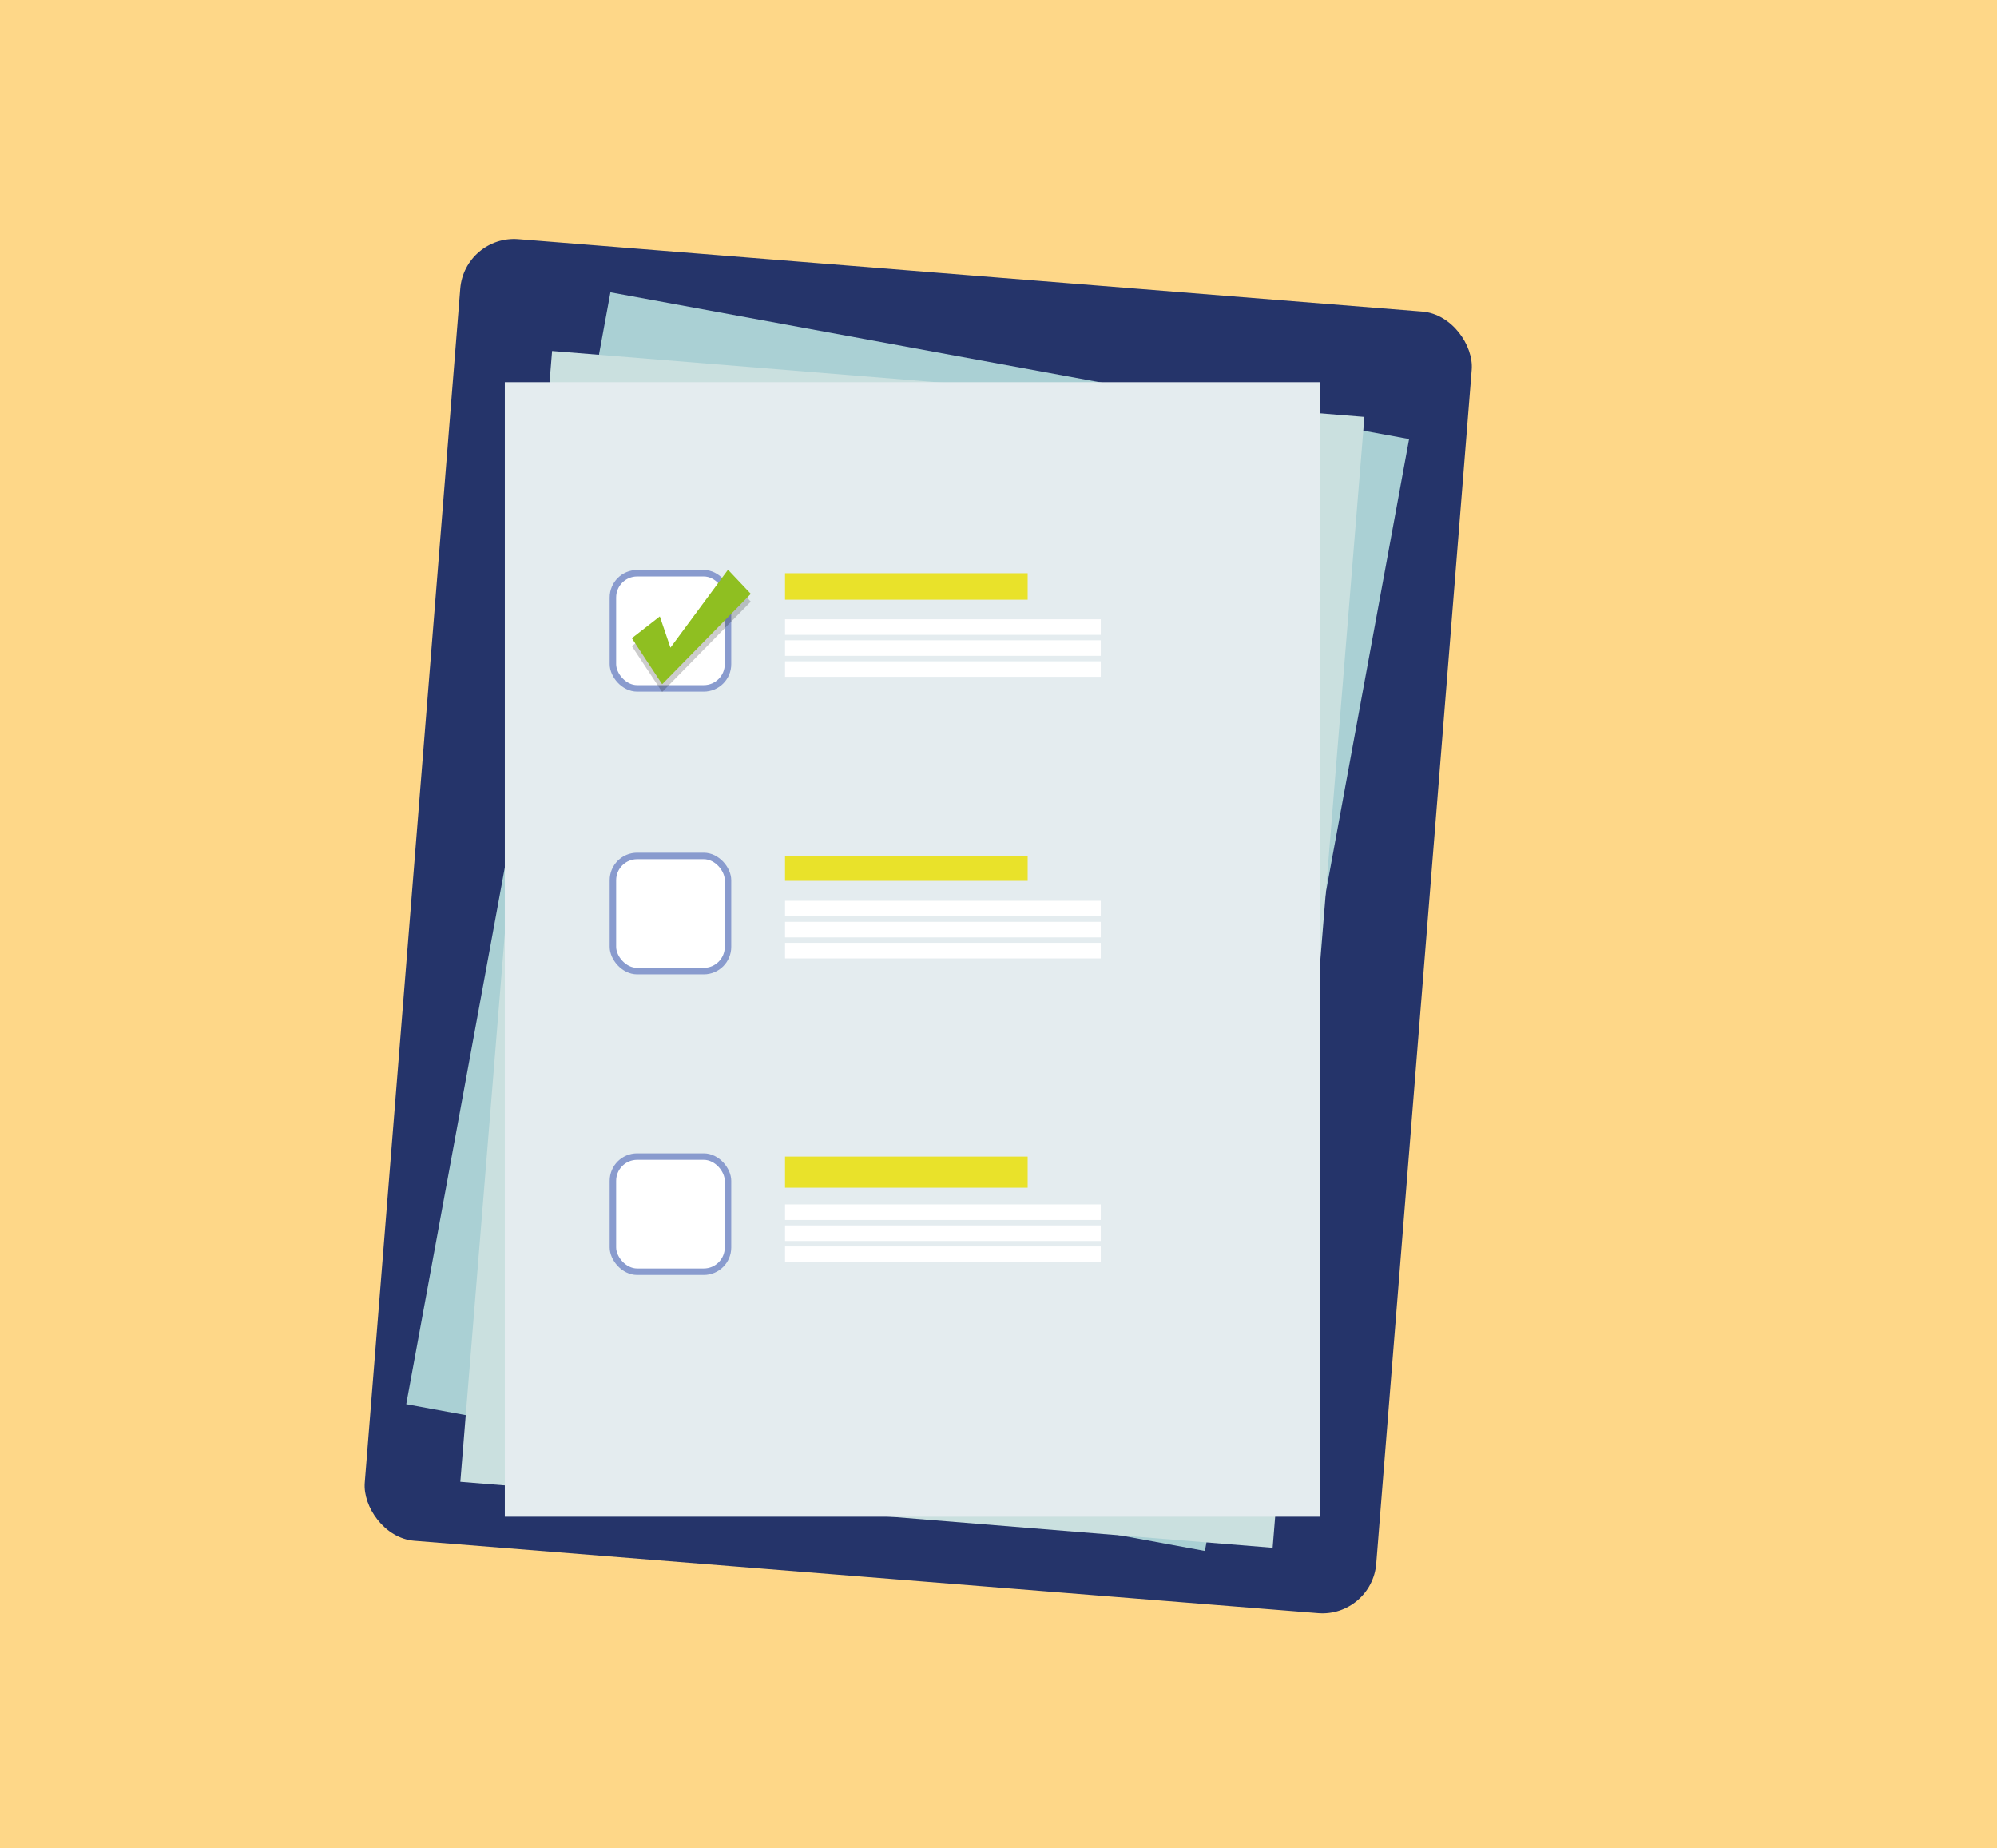 <?xml version="1.0" encoding="UTF-8" standalone="no" ?>
<svg xmlns="http://www.w3.org/2000/svg" viewBox="0 0 154.08 142.56"><defs><style>.cls-1{fill:#fed788;}.cls-2{fill:#25346a;}.cls-3{fill:#aad0d4;}.cls-4{fill:#cae0df;}.cls-5{fill:#e4ecef;}.cls-6,.cls-8{fill:#fff;}.cls-6{stroke:#899bce;stroke-miterlimit:10;stroke-width:0.5px;}.cls-7{fill:#e9e22a;}.cls-9{opacity:0.2;}.cls-10{fill:#8fbf21;}</style></defs><title>lista2kolZasób 11</title><g id="Warstwa_2" data-name="Warstwa 2"><g id="Warstwa_1-2" data-name="Warstwa 1"><rect class="cls-1" width="154.08" height="142.56"/><rect class="cls-2" x="31.53" y="21.08" width="78.04" height="100.4" rx="4.15" transform="matrix(1, 0.08, -0.08, 1, 6, -5.48)"/><rect class="cls-3" x="38.95" y="27.52" width="62.88" height="87.52" transform="matrix(0.98, 0.18, -0.18, 0.98, 13.88, -11.43)"/><rect class="cls-4" x="38.95" y="29.48" width="62.88" height="87.52" transform="translate(6.16 -5.46) rotate(4.64)"/><rect class="cls-5" x="38.95" y="29.48" width="62.88" height="87.52"/><rect class="cls-6" x="47.29" y="44.22" width="8.88" height="8.88" rx="1.87"/><rect class="cls-6" x="47.29" y="66.03" width="8.88" height="8.88" rx="1.87"/><rect class="cls-6" x="47.29" y="89.22" width="8.88" height="8.88" rx="1.87"/><rect class="cls-7" x="60.57" y="44.22" width="18.72" height="2.04"/><rect class="cls-7" x="60.57" y="66.03" width="18.72" height="1.92"/><rect class="cls-7" x="60.57" y="89.22" width="18.72" height="2.4"/><rect class="cls-8" x="60.57" y="92.91" width="24.36" height="1.2"/><rect class="cls-8" x="60.57" y="94.53" width="24.36" height="1.2"/><rect class="cls-8" x="60.57" y="96.15" width="24.36" height="1.2"/><rect class="cls-8" x="60.57" y="69.49" width="24.36" height="1.2"/><rect class="cls-8" x="60.57" y="71.11" width="24.36" height="1.2"/><rect class="cls-8" x="60.57" y="72.73" width="24.36" height="1.2"/><rect class="cls-8" x="60.57" y="47.77" width="24.36" height="1.2"/><polygon class="cls-9" points="48.75 49.84 51.09 53.38 57.93 46.41 56.17 44.55 51.73 50.56 50.91 48.16 48.75 49.84"/><rect class="cls-8" x="60.57" y="49.39" width="24.36" height="1.2"/><rect class="cls-8" x="60.57" y="51.01" width="24.36" height="1.2"/><polygon class="cls-10" points="48.75 49.23 51.09 52.78 57.93 45.81 56.17 43.95 51.73 49.96 50.91 47.55 48.75 49.23"/></g></g></svg>